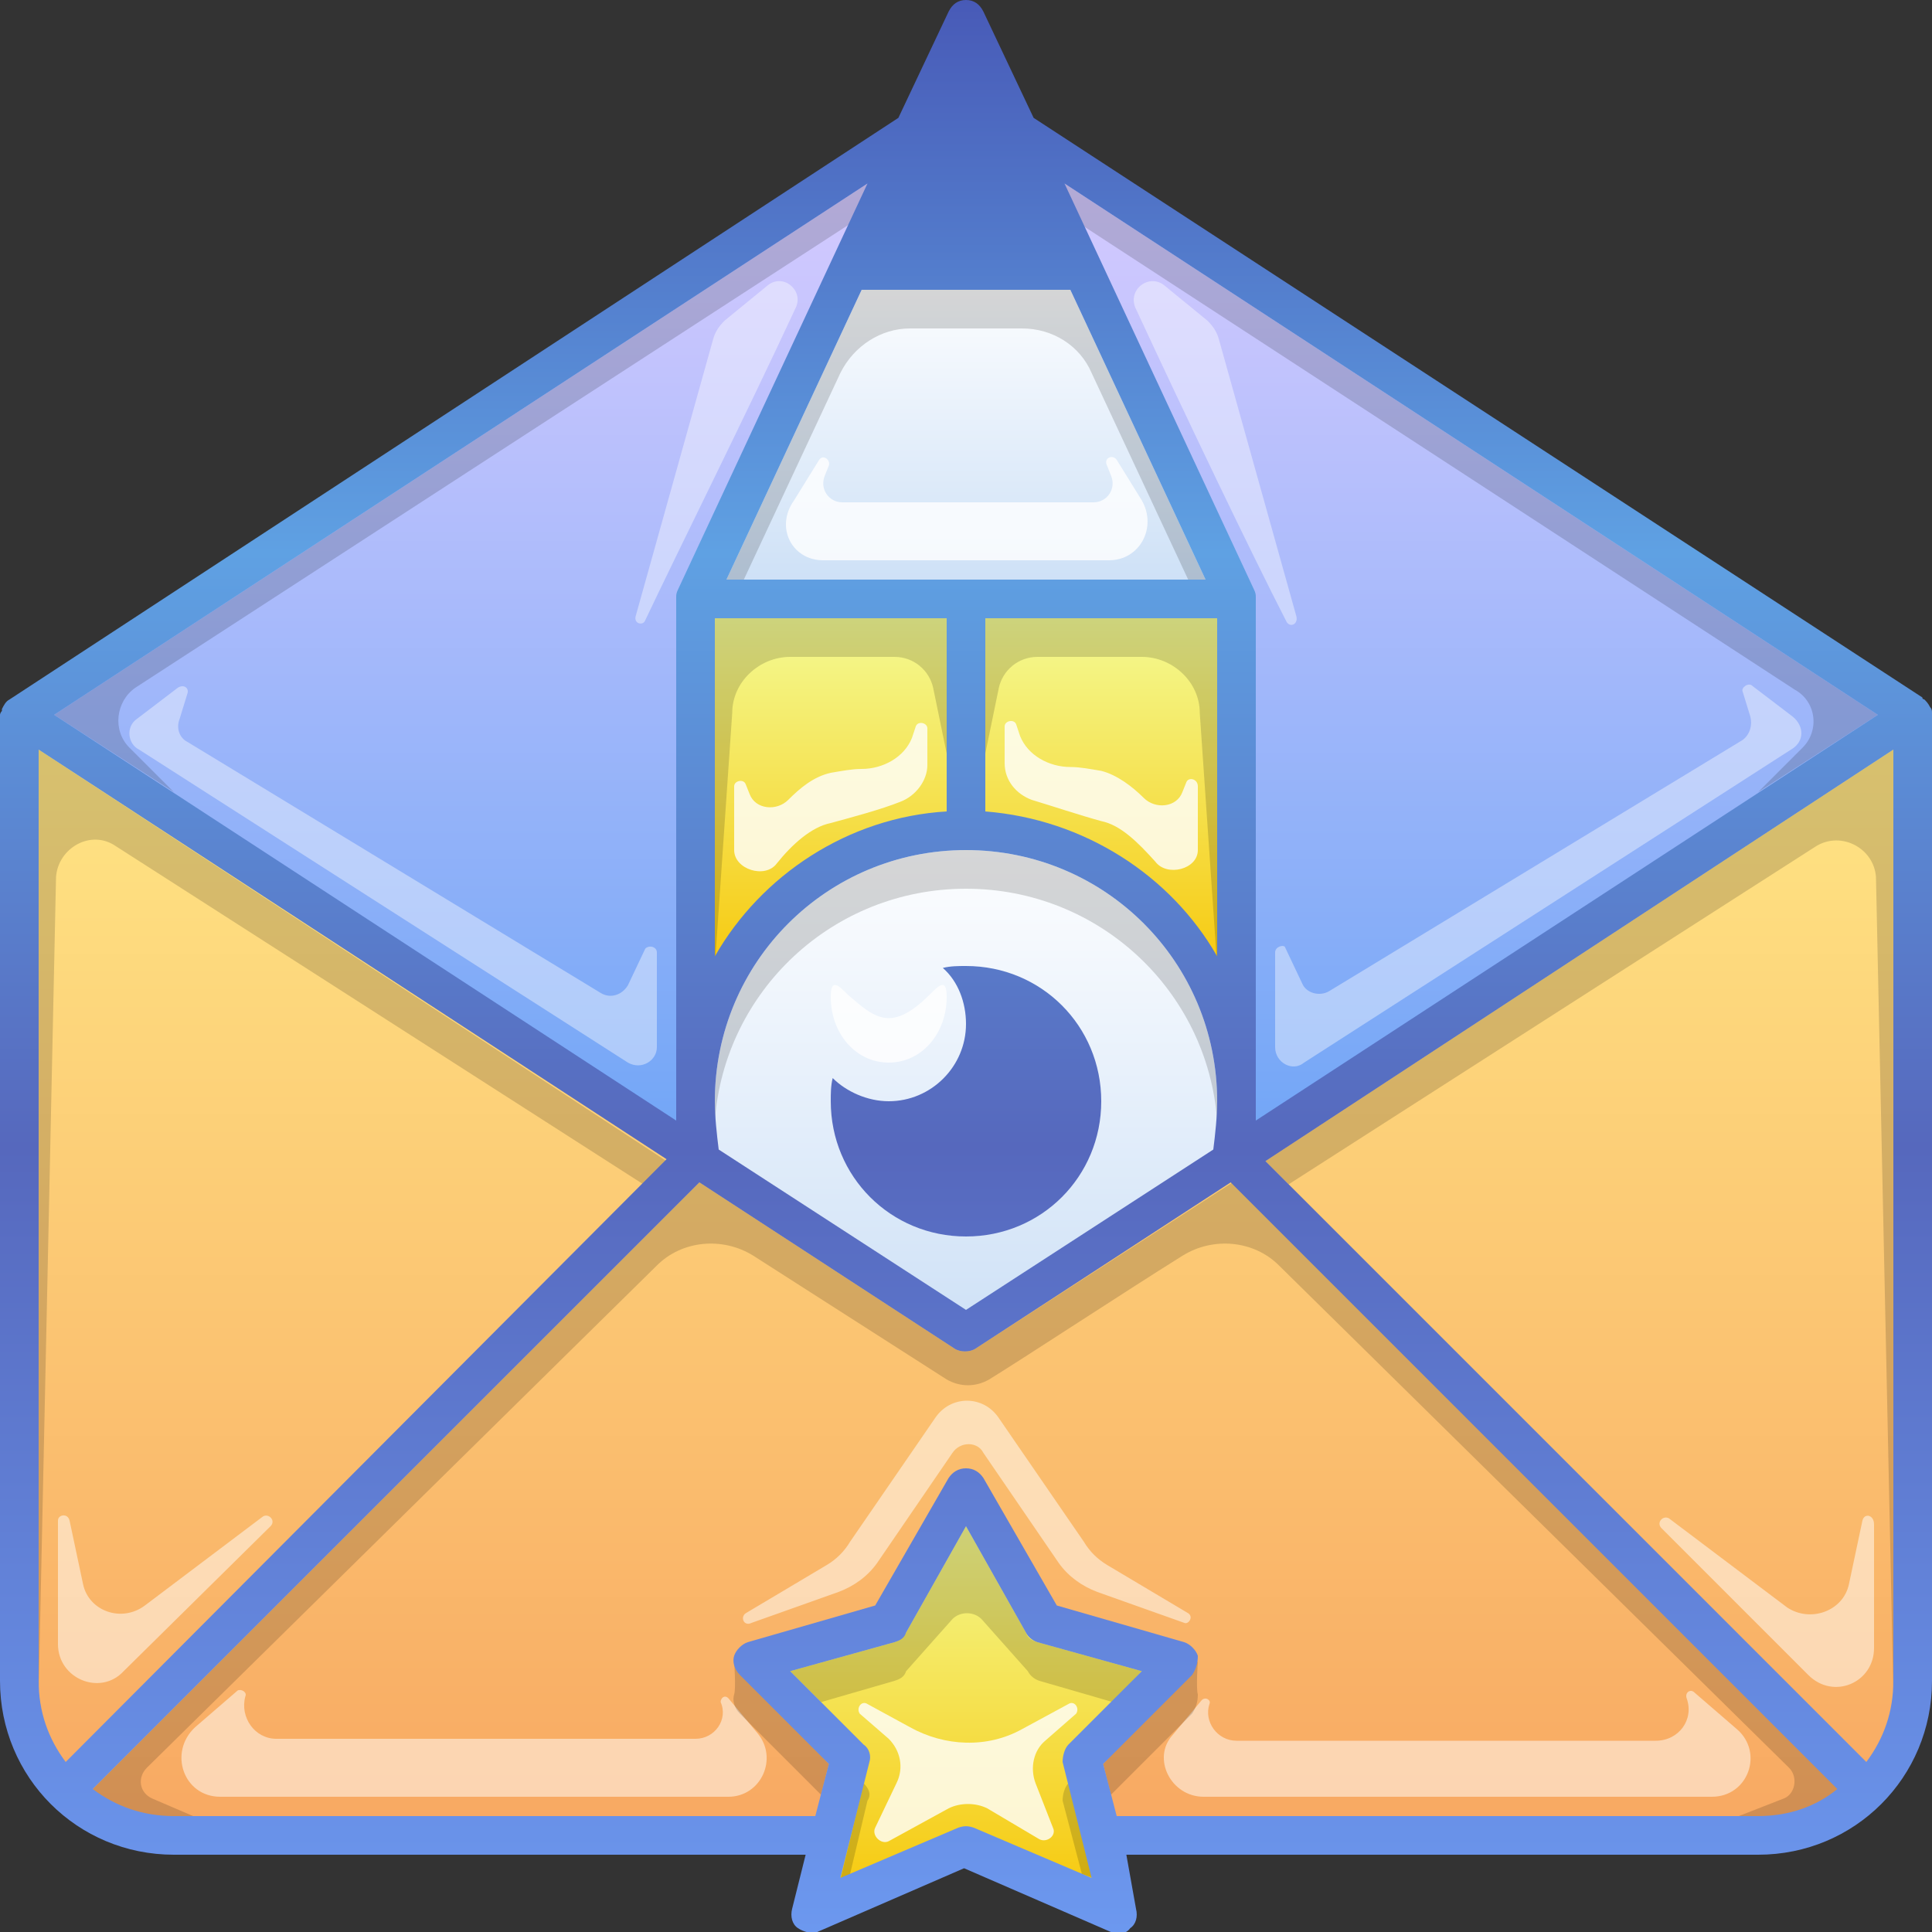 <svg viewBox="0 0 100 100" xmlns="http://www.w3.org/2000/svg">
<rect x="0" y="0" width="100" height="100" fill="#333333" stroke="none"/>
<linearGradient id="gr-violet" x2="0%" y2="100%">
<stop offset="0" stop-color="#daccff"/>
<stop offset="1" stop-color="#6fa5f6"/>
</linearGradient>
<g fill="url(#gr-violet)">
<path d="M36 60V31L47 7 1 37z"/>
<path d="M99 37 53 7l11 24v29z"/>
</g>
<linearGradient id="gr-yellow" x2="0%" y2="100%">
<stop offset="0" stop-color="#f3fd9b"/>
<stop offset="1" stop-color="#f7c708"/>
</linearGradient>
<path fill="url(#gr-yellow)" d="M36 31h28v20H36V31z"/>
<linearGradient id="gr-white" x2="0%" y2="100%">
<stop offset="0" stop-color="#fff"/>
<stop offset="1" stop-color="#cbdff6"/>
</linearGradient>
<g fill="url(#gr-white)">
<path d="M56 14H44l-8 17h28l-8-17z"/>
<circle cx="50" cy="57" r="14"/>
</g>
<linearGradient id="gr-orange" x2="0%" y2="100%">
<stop offset="0" stop-color="#ffe785"/>
<stop offset="1" stop-color="#f8a862"/>
</linearGradient>
<path fill="url(#gr-orange)" d="m1 37 49 32 49-32v50c0 4.4-3.6 8-8 8H9c-4.4 0-8-3.6-8-8V37z"/>
<path fill="url(#gr-yellow)" d="m50 77-4 7-7 2 5 5-2 8 8-3.5 8 3.5-2-8 5-5-7-2-4-7z"/>
<g fill="#fff">
<path fill-opacity=".4" d="m39.7 14.8-2.2 1.8c-.3.3-.5.6-.6 1l-4 14.3c-.1.4.4.5.5.2 1.8-3.8 5.2-10.6 7.8-16.2.4-.9-.7-1.8-1.5-1.1zm-6.3 34.3-.9 1.9c-.3.5-.9.7-1.4.4l-21.4-13c-.4-.2-.6-.7-.4-1.2l.4-1.3c.1-.3-.2-.5-.5-.3l-2.1 1.6c-.6.4-.5 1.3.1 1.6L32.5 55c.7.4 1.5-.1 1.5-.8v-4.9c0-.3-.4-.4-.6-.2zm59.4-12-2.1-1.6c-.2-.2-.6.1-.5.3l.4 1.3c.1.4 0 .9-.4 1.2l-21.4 13c-.5.3-1.2.1-1.4-.4l-.9-1.9c-.1-.1-.5 0-.5.3v4.9c0 .8.9 1.3 1.5.8l25.2-16.2c.7-.4.7-1.2.1-1.7zm-25.7-5.2-4-14.3c-.1-.4-.3-.7-.6-1l-2.2-1.8c-.8-.7-2 .2-1.5 1.2 2.6 5.6 5.9 12.5 7.8 16.2.2.3.6.1.5-.3z"/>
<path fill-opacity=".5" d="M61.5 83.5 57.3 81c-.5-.3-.9-.7-1.2-1.2l-4.4-6.4c-.8-1.2-2.5-1.2-3.3 0L44 79.8c-.3.5-.7.9-1.2 1.2l-4.2 2.5c-.3.2-.1.7.3.5l4.5-1.6c.8-.3 1.5-.8 2-1.5l3.9-5.7c.4-.6 1.3-.6 1.6 0l3.9 5.7c.5.7 1.2 1.2 2 1.5l4.5 1.6c.2.1.5-.3.2-.5zm-47.9-5-6.1 4.6c-1.2.9-2.9.3-3.2-1.1l-.7-3.3c-.1-.4-.6-.3-.6 0v6.4c0 1.8 2.2 2.7 3.4 1.4L14 79c.3-.3-.1-.7-.4-.5zm24.1 9.4c-.2-.2-.4 0-.4.2.4.9-.3 1.9-1.3 1.9H14.3c-1.1 0-1.9-1.1-1.6-2.2.1-.2-.2-.4-.4-.3l-2.2 1.9c-1.4 1.3-.6 3.6 1.3 3.6h26.3c1.7 0 2.6-2 1.5-3.3l-1.5-1.8zm50-.3c-.2-.2-.5 0-.4.3.4 1.1-.4 2.2-1.6 2.2H64c-1 0-1.7-1-1.4-1.9.1-.2-.2-.4-.4-.2l-1.5 1.8c-1.1 1.2-.1 3.2 1.6 3.2h26.3c1.9 0 2.7-2.3 1.3-3.5l-2.2-1.9zm8.7-8.9-.7 3.3c-.3 1.4-2 2-3.2 1.2l-6.1-4.6c-.3-.2-.7.2-.4.5l7.6 7.6c1.3 1.3 3.4.4 3.4-1.4v-6.4c0-.5-.5-.6-.6-.2z"/>
<path fill-opacity=".8" d="M42.6 29h14.8c1.6 0 2.5-1.7 1.7-3.1l-1.3-2.1c-.2-.3-.7-.1-.5.3l.2.5c.3.7-.2 1.4-.9 1.4h-13c-.7 0-1.2-.7-.9-1.4l.2-.5c.1-.3-.3-.6-.5-.3l-1.3 2.1c-1 1.4-.1 3.1 1.5 3.1zM49 51.6c0-1-.4-.6-.9-.1s-1.3 1.2-2.1 1.2-1.5-.7-2.1-1.2c-.5-.5-.9-.9-.9.1 0 1.9 1.3 3.4 3 3.4s3-1.5 3-3.4zm-1-12v-1.9c0-.3-.5-.4-.6-.1l-.2.6c-.4 1-1.5 1.6-2.6 1.6-.5 0-1 .1-1.6.2-.9.2-1.6.8-2.2 1.4-.6.6-1.7.5-2-.3l-.2-.5c-.1-.3-.6-.2-.6.1V44c0 1 1.6 1.5 2.2.7.8-1 1.8-1.9 2.8-2.1 1.1-.3 2.6-.7 3.6-1.1.8-.3 1.4-1.1 1.4-1.9zm13.4.9-.2.5c-.3.8-1.4.9-2 .3-.6-.6-1.4-1.2-2.2-1.4-.6-.1-1.1-.2-1.6-.2-1.1 0-2.2-.6-2.6-1.6l-.2-.6c-.1-.3-.6-.2-.6.1v1.9c0 .9.6 1.6 1.4 1.9 1 .3 2.5.8 3.6 1.1 1 .2 1.9 1.1 2.8 2.1.6.8 2.2.4 2.2-.6v-3.3c0-.4-.5-.5-.6-.2zm-6.1 47.7-2.4 1.3c-1.8 1-4 .9-5.8-.1l-2.2-1.2c-.3-.2-.6.2-.4.5L46 90c.6.6.8 1.5.4 2.3l-1.1 2.3c-.2.4.3.9.7.7l3.1-1.7c.6-.3 1.4-.3 2 0l2.7 1.6c.4.2.9-.2.7-.6l-.9-2.3c-.3-.8-.1-1.7.5-2.2l1.6-1.4c.2-.3-.1-.7-.4-.5z"/>
</g>
<g fill="#000" fill-opacity=".16">
<path d="M6.7 38.7c-.9-.9-.7-2.4.3-3.1L44.9 11V9.5L2.8 37 9 41l-2.3-2.3zM35 58v-1 1zm0-2v1-1zm15.5 13.8c-.3.2-.8.2-1.1 0l-13.2-8.6L4.8 92.6C6 95 10 94 10 94l-2.1-.9c-.7-.3-.8-1.1-.3-1.6l26.4-26c1.3-1.3 3.4-1.5 5-.5l10 6.4c.7.4 1.5.4 2.2 0 2.1-1.3 6.8-4.4 10-6.4 1.6-1 3.7-.8 5 .5l26.4 26c.5.5.3 1.4-.3 1.6L90 94s3.5.5 5.2-1.4L63.8 61.2l-13.3 8.6z"/>
<path d="M38 87.7c-.1.3 0 .7.3 1l4.2 4.2.4-1.6L38 86s.1 1.4 0 1.7zM62 86l-4.9 5.3.4 1.6 4.2-4.2c.2-.3.3-.6.3-1-.1-.3 0-1.7 0-1.7zm-2.9.5L53.7 85c-.3-.1-.5-.2-.6-.5L50 79l-3.1 5.5c-.1.2-.3.4-.6.5l-5.4 1.5 1.6 1.6 3.8-1.1c.3-.1.5-.2.6-.5l2.4-2.7c.4-.4 1.1-.4 1.5 0l2.4 2.7c.1.2.3.4.6.5l3.8 1.1 1.5-1.6zm-14.4 5.8-1.2 5 .5-.3.9-3.8c.2-.3.1-.6-.2-.9zm10.6 0c-.2.2-.3.6-.3.9l1 3.8.6.2-1.3-4.9zm38-53.6L91 41l6.2-4L55.1 9.5 55 11l37.9 24.7c1.1.6 1.3 2.1.4 3zM65 56.2v.8-1 .2zm0 1.8v-1 1zM47.1 17h5.8c1.6 0 3 .9 3.6 2.3l5 10.7h.9l-7-15H44.6l-7 15h.9l5-10.7c.7-1.4 2.1-2.3 3.6-2.3zm18.4 43.1 1.2 1.2L94 43.8c1.3-.8 3 .1 3.1 1.6l.9 42.2V38.8L65.5 60.1zM6 43.8l27.3 17.5 1.2-1.2L2 38.8v48.8l.9-42.2c.1-1.5 1.8-2.5 3.1-1.6zM37 58c.5-6.7 6.1-12 13-12s12.5 5.3 13 12v-1c0-7.2-5.8-13-13-13s-13 5.8-13 13v1z"/>
<path d="M51 32v7l.7-3.4c.2-.9 1-1.6 2-1.6h5.4c1.6 0 3 1.3 3 2.9L63 50V32H51zM37 50l.9-13.1c0-1.6 1.4-2.9 3-2.9h5.4c1 0 1.8.7 2 1.6L49 39v-7H37v18z"/>
</g>
<linearGradient id="gr-border" gradientUnits="userSpaceOnUse" x2="0%" y2="100%">
<stop offset="0" stop-color="#485ab7"/>
<stop offset=".286" stop-color="#5fa1e3"/>
<stop offset=".594" stop-color="#5668bd"/>
<stop offset="1" stop-color="#6c98ef"/>
</linearGradient>
<g fill="url(#gr-border)">
<path d="M100 36.9c0-.1 0-.2-.1-.3-.1-.2-.2-.3-.3-.4 0 0-.1 0-.1-.1l-46-30L50.9.6c-.2-.4-.5-.6-.9-.6s-.7.2-.9.6l-2.6 5.5-46 30.1c-.2.1-.3.3-.4.5v.1c-.1.1-.1.2-.1.2v50c0 5 4 9 9 9h32.7l-.7 2.8c-.1.4 0 .8.3 1 .3.2.7.3 1 .2l7.6-3.3 7.6 3.3c.3.2.8.1 1-.2.3-.2.4-.6.3-1l-.5-2.8H91c5 0 9-4 9-9V36.9zm-2.8.1L65 58V30.9c0-.1 0-.2-.1-.4l-9.8-21L97.2 37zM49 42c-5.1.3-9.6 3.3-12 7.5V32h12v10zm1 2c7.2 0 13 5.8 13 13 0 .8-.1 1.7-.2 2.5L50 67.8l-12.8-8.3c-.1-.8-.2-1.7-.2-2.5 0-7.2 5.8-13 13-13zm1-2V32h12v17.5c-2.4-4.2-6.9-7.1-12-7.5zm4.4-27 7 15H37.6l7-15h10.8zM44.9 9.5l-9.8 21c-.1.2-.1.3-.1.4V58L2.8 37 44.9 9.5zM2 87V38.8L34.5 60 3.4 91.2C2.5 90 2 88.6 2 87zm48.4 7.6c-.3-.1-.5-.1-.8 0l-6.1 2.6 1.5-6c.1-.3 0-.7-.3-.9l-3.8-3.8 5.4-1.5c.3-.1.5-.2.6-.5L50 79l3.1 5.5c.1.2.3.4.6.5l5.4 1.5-3.8 3.8c-.2.2-.3.6-.3.9l1.5 6-6.1-2.6zM91 94H57.8l-.7-2.7 4.6-4.6c.2-.3.3-.6.3-1-.1-.3-.4-.6-.7-.7l-6.6-1.9-3.8-6.6c-.2-.3-.5-.5-.9-.5s-.7.2-.9.5l-3.8 6.6-6.6 1.9c-.3.1-.6.4-.7.7-.1.3 0 .7.3 1l4.6 4.6-.7 2.7H9c-1.6 0-3-.5-4.2-1.4l31.4-31.4 13.2 8.6c.3.2.8.2 1.1 0l13.2-8.6 31.4 31.4C94 93.5 92.6 94 91 94zm7-7c0 1.6-.5 3-1.4 4.2L65.5 60.1 98 38.8V87z"/>
<path d="M50 64c3.9 0 7-3.1 7-7s-3.1-7-7-7c-.4 0-.8 0-1.2.1.8.7 1.2 1.8 1.2 2.9 0 2.2-1.8 4-4 4-1.1 0-2.2-.5-2.9-1.2-.1.4-.1.8-.1 1.2 0 3.9 3.1 7 7 7z"/>
</g>
</svg>
